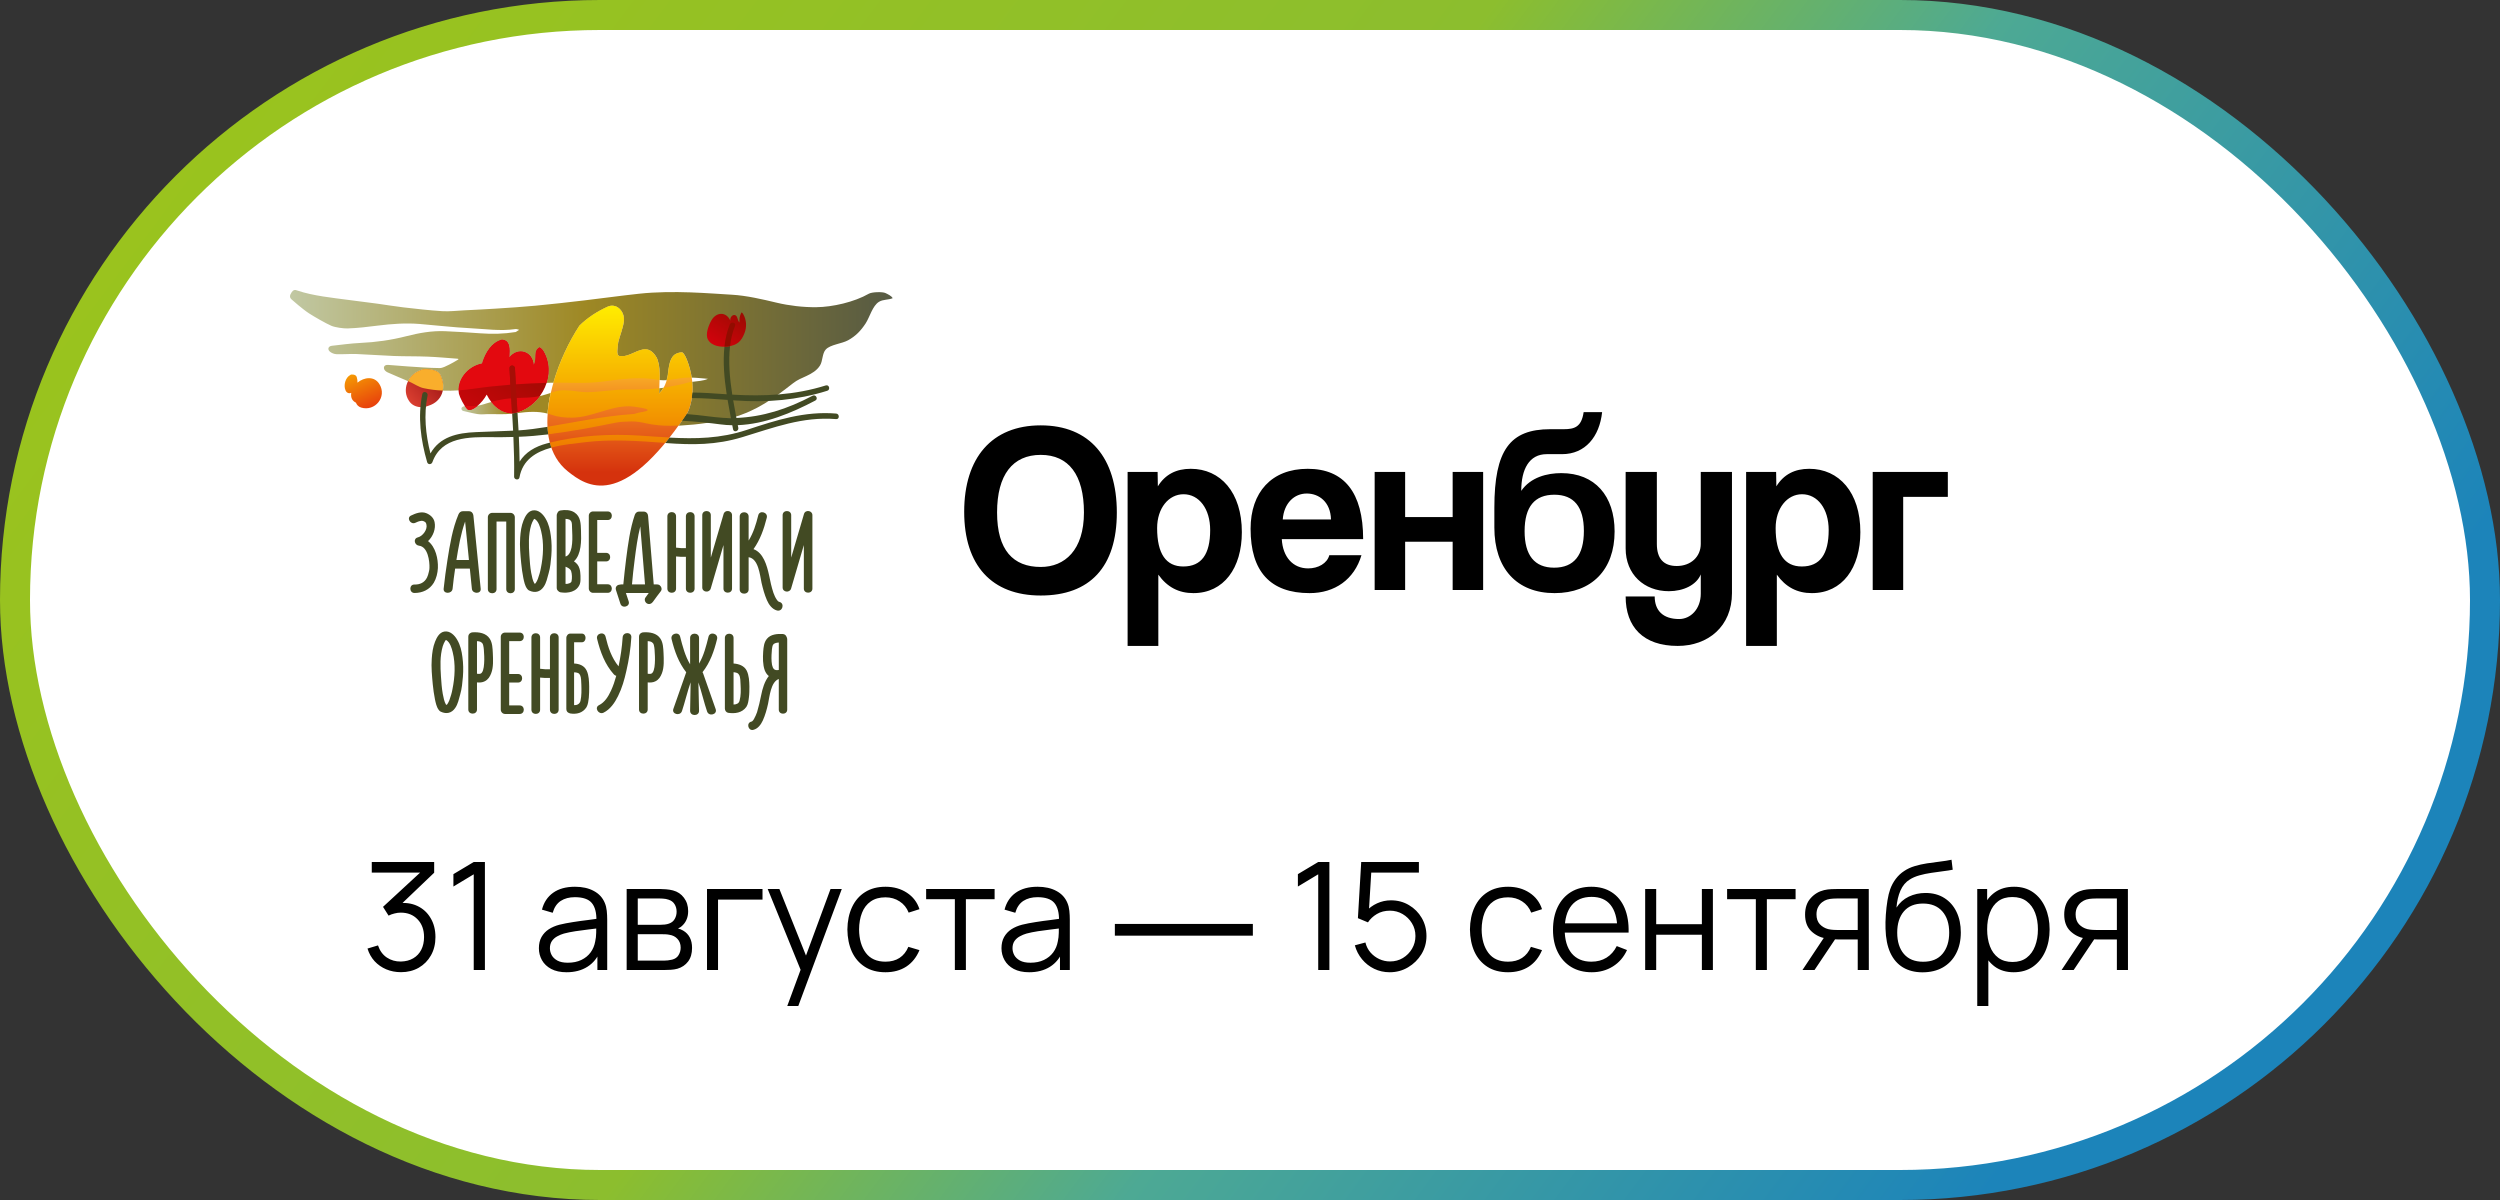 <?xml version="1.0" encoding="UTF-8"?> <svg xmlns="http://www.w3.org/2000/svg" width="250" height="120" viewBox="0 0 250 120" fill="none"><rect x="0" y="0" width="250" height="120" fill="#333333" stroke="none"/> <rect x="1.5" y="1.5" width="247" height="117" rx="58.5" fill="white" stroke="url(#paint0_linear_2677_96)" stroke-width="3"></rect> <path fill-rule="evenodd" clip-rule="evenodd" d="M37.941 38.411C37.427 37.577 36.411 37.712 35.746 38.264C35.753 38.086 35.732 37.902 35.678 37.728C35.607 37.395 35.07 37.432 35.059 37.481L35.036 37.495C34.531 37.755 34.33 38.537 34.553 39.033C34.665 39.31 34.919 39.373 35.124 39.286L35.12 39.317C35.053 39.8 35.26 40.109 35.595 40.267C35.673 40.489 35.851 40.675 36.116 40.757C37.497 41.176 38.73 39.695 37.941 38.411Z" fill="url(#paint1_linear_2677_96)"></path> <path fill-rule="evenodd" clip-rule="evenodd" d="M42.6 40.66C42.679 40.639 42.756 40.614 42.828 40.582C44.258 40.147 44.649 38.738 44.054 37.528C43.815 36.837 42.242 36.858 42.214 36.957C42.211 36.968 42.184 36.971 42.152 36.984C40.696 37.463 40.187 39.043 40.898 40.083C41.149 40.491 41.595 40.689 42.045 40.716C42.257 40.716 42.474 40.689 42.6 40.66Z" fill="url(#paint2_linear_2677_96)"></path> <path fill-rule="evenodd" clip-rule="evenodd" d="M68.225 35.239C67.201 35.255 66.994 36.036 66.852 36.948C66.785 37.818 66.568 38.704 65.915 39.368C65.915 38.261 66.133 36.931 65.698 35.822C64.998 34.54 64.208 34.907 63.385 35.274C62.929 35.478 62.462 35.681 61.995 35.602C61.559 35.602 61.778 34.716 61.821 34.215C61.996 33.529 62.301 32.794 62.377 32.175C62.527 31.247 61.768 30.321 60.856 30.629C60.323 30.861 59.802 31.142 59.311 31.466C58.818 31.791 58.359 32.158 57.949 32.565C55.243 36.709 52.919 44.019 56.767 47.123C58.689 48.671 62.18 51.036 68.643 41.42C68.905 41.029 69.018 40.567 69.118 40.117C69.416 38.771 69.209 37.323 68.718 36.062C68.562 35.65 68.394 35.341 68.225 35.239Z" fill="url(#paint3_linear_2677_96)"></path> <path fill-rule="evenodd" clip-rule="evenodd" d="M49.129 40.194C48.604 40.348 48.197 40.501 47.775 40.571C47.48 40.826 47.18 40.997 46.949 40.997C46.87 40.997 46.799 40.977 46.74 40.933C46.66 40.852 46.575 40.742 46.491 40.617L46.462 40.62C46.346 40.643 46.143 40.694 46.142 40.863C46.14 41.016 46.271 41.087 46.354 41.103C46.955 41.225 47.567 41.437 48.164 41.437C48.216 41.437 48.271 41.435 48.323 41.432C48.575 41.414 48.808 41.41 49.033 41.41C49.207 41.41 49.377 41.413 49.55 41.416C49.722 41.419 49.896 41.422 50.076 41.422C50.415 41.422 50.781 41.411 51.21 41.37C51.21 41.359 51.208 41.347 51.208 41.336C50.902 41.331 50.613 41.268 50.345 41.156C49.875 40.965 49.463 40.623 49.129 40.194ZM55.07 39.287C54.766 39.386 54.461 39.493 54.157 39.569C54.099 39.584 54.042 39.596 53.986 39.609C53.428 40.371 52.645 40.965 51.749 41.233C51.75 41.258 51.752 41.284 51.753 41.308C52.292 41.236 52.803 41.186 53.302 41.186C53.79 41.186 54.267 41.234 54.753 41.357C54.806 40.678 54.914 39.982 55.07 39.287Z" fill="url(#paint4_linear_2677_96)"></path> <path fill-rule="evenodd" clip-rule="evenodd" d="M66.347 38.775C66.208 38.796 66.067 38.815 65.929 38.83C65.921 39.01 65.916 39.187 65.916 39.359C66.09 39.18 66.23 38.983 66.347 38.775Z" fill="#9E8824"></path> <path fill-rule="evenodd" clip-rule="evenodd" d="M65.928 38.824C65.928 38.824 65.928 38.826 65.928 38.824C65.92 39.006 65.914 39.183 65.914 39.355C65.914 39.355 65.916 39.355 65.916 39.354C65.916 39.183 65.92 39.006 65.928 38.824Z" fill="#DEDC00"></path> <path fill-rule="evenodd" clip-rule="evenodd" d="M88.538 29.302C88.243 29.164 87.195 29.192 86.881 29.373C85.435 30.202 83.274 30.704 81.624 30.72C80.332 30.733 78.932 30.572 77.67 30.27C76.276 29.937 74.648 29.553 73.184 29.471C71.046 29.354 67.365 29 63.895 29.374C62.075 29.57 60.262 29.824 58.444 30.038C56.816 30.229 55.188 30.416 53.556 30.569C52.219 30.696 50.876 30.778 49.535 30.865C48.501 30.932 47.466 30.982 46.433 31.033C45.693 31.069 44.95 31.162 44.215 31.116C42.92 31.036 41.627 30.884 40.336 30.736C39.467 30.637 38.606 30.484 37.739 30.368C36.783 30.237 35.827 30.124 34.871 29.996C33.307 29.786 31.288 29.586 29.747 29.057C29.468 28.937 29.312 29.014 29.17 29.216C28.934 29.556 28.948 29.774 29.183 29.964C29.4 30.141 29.604 30.337 29.822 30.513C30.175 30.794 30.519 31.087 30.894 31.331C31.366 31.639 32.6 32.353 33.144 32.583C33.524 32.744 34.375 32.859 34.768 32.844C35.833 32.804 36.708 32.694 37.767 32.562C39.166 32.388 40.566 32.283 41.972 32.398C43.657 32.535 45.337 32.737 47.023 32.822C48.527 32.897 50.034 33.128 51.547 32.907C51.664 32.889 51.793 32.954 51.916 32.983C51.802 33.056 51.689 33.128 51.576 33.202L51.554 33.205C50.383 33.395 49.209 33.42 48.028 33.331C46.852 33.243 45.675 33.17 44.499 33.119C43.18 33.063 41.89 33.299 40.617 33.624C39.108 34.01 37.581 34.224 36.026 34.295C35.075 34.34 34.128 34.474 33.182 34.579C32.835 34.618 32.718 34.919 32.983 35.157C33.152 35.306 33.419 35.41 33.645 35.418C33.974 35.429 34.304 35.42 34.634 35.41C34.969 35.399 35.305 35.389 35.64 35.402C36.898 35.45 38.155 35.554 39.413 35.6C40.529 35.641 41.647 35.617 42.764 35.664C43.765 35.704 44.765 35.799 45.766 35.873C45.797 35.874 45.828 35.897 45.859 35.909C45.832 35.933 45.808 35.964 45.778 35.981C45.487 36.147 45.207 36.33 44.905 36.469C44.599 36.611 44.272 36.81 43.956 36.807C42.907 36.796 41.859 36.712 40.812 36.645C40.148 36.603 39.486 36.535 38.823 36.491C38.506 36.469 38.332 36.63 38.411 36.903C38.45 37.038 38.617 37.172 38.758 37.236C39.434 37.541 40.123 37.82 40.804 38.116C41.054 37.62 41.512 37.196 42.151 36.986C42.183 36.971 42.21 36.97 42.213 36.959C42.24 36.86 43.814 36.839 44.054 37.53C44.301 38.035 44.376 38.574 44.277 39.062C44.806 39.084 45.337 39.073 45.868 39.037C45.848 37.785 46.881 36.609 48.229 36.351C48.24 36.298 48.251 36.246 48.264 36.195C48.576 35.257 49.149 34.249 50.192 33.965C51.043 34.016 50.992 34.884 50.941 35.75C51.775 34.67 53.287 35.11 53.376 36.507C53.758 35.836 53.289 35.11 53.952 34.733C54.044 34.753 54.161 34.858 54.287 35.004C54.942 36.043 55.006 37.223 54.666 38.285C54.778 38.282 54.888 38.278 55 38.276C55.116 38.273 55.233 38.273 55.349 38.271C55.949 36.182 56.923 34.146 57.953 32.568C58.361 32.16 58.822 31.793 59.315 31.47C59.806 31.146 60.329 30.865 60.86 30.632C61.774 30.325 62.533 31.253 62.382 32.179C62.305 32.798 61.999 33.533 61.825 34.219C61.781 34.72 61.564 35.606 61.999 35.606C62.466 35.686 62.932 35.482 63.389 35.278C64.212 34.911 65.002 34.546 65.702 35.826C65.968 36.504 65.99 37.265 65.967 38.008C66.209 38.032 66.443 38.032 66.676 38.018C66.775 37.67 66.831 37.309 66.858 36.952C67 36.038 67.207 35.257 68.231 35.241C68.4 35.343 68.566 35.651 68.724 36.064C68.933 36.603 69.086 37.175 69.175 37.761C69.714 37.774 70.261 37.84 70.792 37.882C70.32 38.099 69.759 38.108 69.229 38.183C69.29 38.831 69.264 39.486 69.124 40.121C69.025 40.571 68.912 41.033 68.649 41.424C68.379 41.826 68.115 42.205 67.855 42.566C67.925 42.562 67.997 42.559 68.068 42.556C69.837 42.456 71.593 42.215 73.301 41.741C75.637 41.092 77.407 39.812 79.29 38.335C79.769 37.96 80.144 37.833 80.649 37.597C81.188 37.345 81.684 37.054 82.005 36.542C82.281 36.101 82.213 35.34 82.579 34.948C83.038 34.453 84.177 34.375 84.805 34.029C85.574 33.607 86.09 33.068 86.569 32.331C86.972 31.709 87.25 30.581 87.894 30.184C88.315 29.924 88.814 30.006 89.267 29.821C89.166 29.59 88.744 29.4 88.538 29.302Z" fill="url(#paint5_linear_2677_96)"></path> <path fill-rule="evenodd" clip-rule="evenodd" d="M42.214 36.955C42.211 36.966 42.184 36.969 42.152 36.982C41.511 37.193 41.055 37.615 40.805 38.113C40.851 38.134 40.897 38.151 40.943 38.172C41.42 38.381 41.868 38.709 42.364 38.818C42.999 38.956 43.637 39.032 44.276 39.059C44.375 38.569 44.302 38.03 44.053 37.526C43.816 36.836 42.242 36.856 42.214 36.955Z" fill="#F9AE2C"></path> <path fill-rule="evenodd" clip-rule="evenodd" d="M83.616 41.356C80.46 41.096 77.628 42.013 74.663 42.994C72.04 43.863 69.548 43.897 66.953 43.76C66.806 43.948 66.66 44.126 66.516 44.302L66.545 44.303C69.277 44.504 71.597 44.514 74.23 43.715C77.367 42.763 80.27 41.637 83.615 41.911C83.967 41.94 83.964 41.385 83.616 41.356ZM54.986 44.265C54.894 44.287 54.801 44.311 54.709 44.335C53.507 44.648 52.543 45.227 51.958 46.164C51.948 45.335 51.921 44.506 51.885 43.678C52.848 43.643 53.835 43.559 54.824 43.439C54.789 43.192 54.766 42.941 54.754 42.685C53.754 42.847 52.792 42.978 51.854 43.04C51.751 40.965 51.596 38.894 51.5 36.818C51.489 36.583 51.248 36.502 51.09 36.577C51.248 36.504 51.488 36.585 51.499 36.819C51.566 38.291 51.663 39.76 51.751 41.229L51.748 41.23C51.706 41.243 51.539 41.307 51.215 41.334C51.248 41.911 51.282 42.489 51.311 43.066C50.089 43.12 48.859 43.163 47.616 43.211C45.68 43.286 43.977 43.697 43.045 45.345C42.565 43.452 42.361 41.479 42.758 39.548C42.83 39.199 42.304 39.05 42.232 39.401C41.761 41.68 42.071 44.005 42.715 46.215C42.795 46.491 43.15 46.467 43.241 46.215C44.152 43.67 46.901 43.693 49.234 43.716C49.536 43.72 49.829 43.723 50.111 43.72C50.521 43.716 50.931 43.707 51.339 43.696C51.398 45.019 51.432 46.344 51.411 47.671C51.406 47.979 51.891 48.057 51.947 47.745C52.263 45.979 53.596 45.182 55.138 44.764C55.079 44.602 55.029 44.436 54.986 44.265ZM68.199 42.074C68.345 41.863 68.494 41.648 68.645 41.423L68.656 41.406C69.026 41.434 69.401 41.468 69.781 41.509C70.94 41.635 72.024 41.817 73.09 41.809C72.976 41.224 72.863 40.615 72.758 39.99C71.559 39.902 70.366 39.811 69.179 39.808C69.21 39.624 69.23 39.439 69.243 39.254C70.272 39.261 71.307 39.328 72.351 39.406C72.458 39.414 72.563 39.42 72.668 39.428C72.426 37.842 72.278 36.193 72.445 34.67C72.567 34.666 72.684 34.657 72.796 34.642C72.87 34.633 72.941 34.622 73.008 34.607C72.823 36.15 72.976 37.846 73.227 39.463C76.413 39.648 79.476 39.517 82.583 38.542C82.919 38.436 83.063 38.971 82.728 39.076C79.724 40.02 76.714 40.264 73.584 40.049C73.495 40.042 73.407 40.036 73.318 40.029C73.421 40.639 73.531 41.232 73.641 41.796C76.254 41.686 78.697 40.926 81.262 39.572C81.573 39.407 81.849 39.886 81.538 40.052C79.17 41.3 76.493 42.413 73.78 42.516C73.798 42.605 73.815 42.696 73.831 42.782C73.898 43.131 73.372 43.279 73.305 42.929C73.279 42.796 73.254 42.659 73.227 42.524C72.833 42.517 72.437 42.492 72.043 42.438C70.927 42.288 69.591 42.154 68.199 42.074Z" fill="#424A23"></path> <path fill-rule="evenodd" clip-rule="evenodd" d="M66.521 44.291C66.665 44.116 66.811 43.937 66.958 43.749C65.987 43.698 65.001 43.623 63.99 43.559C60.992 43.37 57.922 43.537 54.994 44.261C55.038 44.428 55.089 44.593 55.144 44.754C56.242 44.457 57.444 44.352 58.46 44.226C61.145 43.894 63.834 44.093 66.521 44.291ZM61.203 30.57C61.091 30.572 60.976 30.591 60.858 30.631C60.326 30.864 59.804 31.144 59.313 31.468C58.82 31.794 58.361 32.16 57.951 32.567C56.921 34.144 55.948 36.177 55.347 38.265C55.449 38.263 55.549 38.263 55.651 38.263C56.037 38.263 56.42 38.27 56.801 38.276C57.182 38.282 57.562 38.289 57.943 38.289C58.693 38.289 59.447 38.263 60.217 38.164C61.445 38.007 62.683 37.822 63.919 37.822C64.501 37.822 65.083 37.863 65.665 37.967C65.76 37.984 65.854 37.994 65.948 38.003C65.971 37.262 65.95 36.503 65.684 35.827C65.315 35.154 64.923 34.935 64.515 34.932C64.15 34.933 63.772 35.106 63.387 35.278C63 35.45 62.604 35.624 62.209 35.624C62.204 35.624 62.199 35.624 62.193 35.624C62.123 35.624 62.053 35.619 61.981 35.606C61.545 35.606 61.764 34.72 61.807 34.219C61.983 33.533 62.287 32.798 62.364 32.179C62.494 31.377 61.946 30.575 61.203 30.57ZM68.213 35.24C67.202 35.264 66.995 36.04 66.854 36.949C66.827 37.305 66.775 37.664 66.677 38.01C67.263 37.968 67.834 37.837 68.457 37.775C68.628 37.758 68.802 37.751 68.975 37.751C69.036 37.751 69.095 37.753 69.156 37.753C69.066 37.171 68.913 36.598 68.704 36.061C68.548 35.651 68.38 35.342 68.213 35.24ZM62.183 42.185L62.083 42.189C61.911 42.213 61.742 42.239 61.576 42.267C59.463 42.692 57.136 43.148 54.83 43.425C54.797 43.18 54.771 42.929 54.757 42.676C57.31 42.26 60.112 41.633 63.407 41.394C63.592 41.338 63.761 41.29 63.861 41.266C64.175 41.191 65.972 41.014 63.422 40.666C63.225 40.639 63.029 40.628 62.833 40.628C60.952 40.628 59.134 41.751 57.208 41.767C57.184 41.767 57.16 41.767 57.136 41.767C56.493 41.767 55.819 41.706 55.221 41.496C55.069 41.441 54.919 41.397 54.77 41.358C54.77 41.357 54.77 41.355 54.77 41.355C54.779 41.229 54.79 41.102 54.803 40.976C54.862 40.414 54.959 39.844 55.089 39.273C55.463 39.153 55.838 39.046 56.218 39.029C56.283 39.026 56.35 39.024 56.415 39.024C57.174 39.024 57.924 39.215 58.685 39.215C60.035 39.215 61.314 38.946 62.654 38.946C62.719 38.946 62.786 38.946 62.852 38.946C63.874 38.946 64.902 38.943 65.913 38.826C65.906 39.013 65.901 39.194 65.901 39.371C65.906 39.367 65.91 39.362 65.915 39.357C65.915 39.36 65.915 39.364 65.915 39.367L65.917 39.365C65.917 39.367 65.917 39.368 65.917 39.371C66.1 39.185 66.248 38.982 66.37 38.766C66.46 38.751 66.553 38.738 66.644 38.722C67.353 38.595 68.031 38.482 68.704 38.282C68.867 38.234 69.036 38.203 69.208 38.179C69.242 38.538 69.25 38.898 69.226 39.255C69.213 39.44 69.192 39.625 69.163 39.809C69.146 39.912 69.127 40.017 69.105 40.119C68.822 41.395 68.503 41.636 67.84 42.559C67.575 42.572 67.31 42.578 67.044 42.578C66.224 42.578 65.406 42.511 64.598 42.331C64.113 42.223 63.689 42.143 63.201 42.143C63.172 42.143 63.142 42.143 63.111 42.143C62.933 42.146 62.547 42.167 62.183 42.185Z" fill="url(#paint6_linear_2677_96)"></path> <path fill-rule="evenodd" clip-rule="evenodd" d="M54.283 35.003C54.157 34.858 54.04 34.753 53.948 34.732C53.284 35.11 53.755 35.834 53.372 36.507C53.284 35.11 51.771 34.67 50.937 35.749C50.988 34.882 51.039 34.016 50.187 33.965C49.144 34.249 48.572 35.258 48.259 36.194C48.247 36.245 48.235 36.298 48.224 36.35C46.752 36.633 45.655 38.006 45.893 39.379C45.977 39.725 46.401 40.588 46.741 40.934C47.181 41.254 48.226 40.294 48.669 39.462C49.199 40.519 50.089 41.316 51.206 41.337C51.391 41.316 51.522 41.304 51.745 41.232C54.179 40.505 55.786 37.384 54.283 35.003Z" fill="url(#paint7_linear_2677_96)"></path> <path fill-rule="evenodd" clip-rule="evenodd" d="M51.116 39.834C51.14 40.258 51.167 40.681 51.193 41.105C51.167 40.681 51.143 40.257 51.116 39.834Z" fill="#E5005C"></path> <path fill-rule="evenodd" clip-rule="evenodd" d="M51.118 39.834C50.88 39.852 50.633 39.877 50.364 39.919C49.876 39.993 49.477 40.094 49.131 40.194C49.657 40.867 50.368 41.319 51.209 41.335C51.204 41.258 51.199 41.181 51.196 41.107C51.169 40.681 51.143 40.257 51.118 39.834Z" fill="#E3090F"></path> <path fill-rule="evenodd" clip-rule="evenodd" d="M53.985 39.603C53.984 39.603 53.984 39.603 53.985 39.603C53.81 39.843 53.614 40.064 53.398 40.264C53.614 40.063 53.81 39.841 53.985 39.603Z" fill="#E5005C"></path> <path fill-rule="evenodd" clip-rule="evenodd" d="M51.732 41.022C51.736 41.09 51.74 41.159 51.745 41.227C51.74 41.159 51.737 41.09 51.732 41.022Z" fill="#E40041"></path> <path fill-rule="evenodd" clip-rule="evenodd" d="M53.985 39.603C53.135 39.793 52.45 39.769 51.661 39.798C51.687 40.205 51.711 40.611 51.734 41.018C51.739 41.087 51.742 41.155 51.747 41.224C52.363 41.04 52.926 40.702 53.399 40.262C53.615 40.063 53.811 39.841 53.985 39.603Z" fill="#E3090F"></path> <path fill-rule="evenodd" clip-rule="evenodd" d="M54.282 35.003C54.156 34.858 54.04 34.753 53.947 34.732C53.284 35.11 53.754 35.834 53.371 36.507C53.284 35.11 51.77 34.67 50.936 35.749C50.987 34.882 51.038 34.016 50.187 33.965C49.144 34.249 48.571 35.258 48.259 36.194C48.246 36.245 48.235 36.298 48.224 36.35C46.876 36.609 45.844 37.784 45.864 39.036C46.344 39.002 46.822 38.952 47.302 38.881C48.538 38.701 49.777 38.569 51.037 38.471C51.005 37.923 50.976 37.373 50.951 36.823C50.935 36.465 51.48 36.467 51.496 36.823C51.522 37.36 51.55 37.896 51.581 38.432C52.59 38.363 53.614 38.315 54.662 38.285C55.001 37.223 54.939 36.043 54.282 35.003Z" fill="#E3090F"></path> <path fill-rule="evenodd" clip-rule="evenodd" d="M47.77 40.572C47.615 40.598 47.457 40.614 47.291 40.614C47.242 40.614 47.191 40.612 47.138 40.609C47.026 40.603 46.913 40.596 46.802 40.596C46.696 40.596 46.593 40.601 46.492 40.618C46.575 40.743 46.66 40.853 46.739 40.934C46.798 40.977 46.868 40.996 46.947 40.996C47.176 40.996 47.476 40.826 47.77 40.572Z" fill="#E3090F"></path> <path fill-rule="evenodd" clip-rule="evenodd" d="M54.757 41.356C54.757 41.358 54.757 41.359 54.757 41.359C54.762 41.361 54.766 41.361 54.77 41.362C54.77 41.361 54.77 41.359 54.77 41.359C54.765 41.359 54.762 41.358 54.757 41.356ZM55.089 39.277C55.084 39.278 55.079 39.28 55.073 39.281C55.073 39.283 55.073 39.285 55.071 39.286C55.076 39.285 55.081 39.283 55.085 39.281C54.958 39.851 54.862 40.42 54.803 40.978C54.864 40.419 54.961 39.848 55.089 39.277ZM66.37 38.77C66.363 38.771 66.355 38.771 66.349 38.773C66.349 38.773 66.349 38.774 66.347 38.774C66.352 38.774 66.355 38.773 66.36 38.773C66.24 38.985 66.095 39.186 65.917 39.369C65.917 39.371 65.917 39.372 65.917 39.376C66.1 39.189 66.248 38.986 66.37 38.77Z" fill="#F8C944"></path> <path fill-rule="evenodd" clip-rule="evenodd" d="M55.087 39.283C55.082 39.285 55.077 39.286 55.073 39.288C54.916 39.985 54.808 40.679 54.757 41.358C54.762 41.359 54.766 41.359 54.77 41.361C54.779 41.235 54.79 41.108 54.803 40.982C54.862 40.42 54.958 39.852 55.087 39.283Z" fill="#FFED43"></path> <path fill-rule="evenodd" clip-rule="evenodd" d="M54.803 40.973C54.79 41.1 54.779 41.226 54.77 41.352C54.778 41.226 54.789 41.1 54.803 40.973Z" fill="#FFED43"></path> <path fill-rule="evenodd" clip-rule="evenodd" d="M66.359 38.773C66.355 38.773 66.351 38.775 66.347 38.775C66.23 38.982 66.09 39.18 65.916 39.359C65.916 39.362 65.916 39.365 65.916 39.368C66.096 39.187 66.24 38.986 66.359 38.773Z" fill="#FFED43"></path> <path fill-rule="evenodd" clip-rule="evenodd" d="M65.915 39.361C65.915 39.363 65.914 39.363 65.915 39.361C65.914 39.366 65.914 39.369 65.914 39.371L65.915 39.37C65.915 39.367 65.915 39.364 65.915 39.361Z" fill="#FFED43"></path> <path fill-rule="evenodd" clip-rule="evenodd" d="M68.209 35.246C68.047 35.248 67.906 35.27 67.782 35.308C67.133 35.517 66.969 36.189 66.851 36.951C66.824 37.308 66.768 37.669 66.669 38.016C66.671 38.016 66.672 38.016 66.675 38.016C66.773 37.67 66.825 37.311 66.852 36.956C66.993 36.048 67.2 35.27 68.209 35.246C68.211 35.246 68.211 35.246 68.209 35.246Z" fill="#F8C944"></path> <path fill-rule="evenodd" clip-rule="evenodd" d="M67.784 35.301C67.124 35.505 66.958 36.179 66.838 36.948C66.811 37.305 66.755 37.663 66.658 38.009C66.663 38.009 66.666 38.009 66.671 38.007C66.77 37.659 66.826 37.301 66.853 36.942C66.972 36.181 67.137 35.51 67.784 35.301Z" fill="#FFED43"></path> <path fill-rule="evenodd" clip-rule="evenodd" d="M64.504 34.932C64.337 34.932 64.168 34.967 63.996 35.023C63.793 35.088 63.589 35.181 63.383 35.273C63.184 35.361 62.985 35.45 62.784 35.516C62.592 35.579 62.399 35.621 62.206 35.624C62.602 35.624 62.997 35.452 63.385 35.278C63.769 35.107 64.147 34.935 64.512 34.932C64.509 34.932 64.506 34.932 64.504 34.932ZM61.197 30.57C61.087 30.57 60.972 30.588 60.854 30.626C60.322 30.859 59.8 31.14 59.309 31.463C58.816 31.789 58.357 32.156 57.947 32.562C56.917 34.139 55.944 36.176 55.343 38.265H55.344C55.944 36.177 56.918 34.144 57.949 32.567C58.357 32.159 58.818 31.792 59.31 31.468C59.802 31.144 60.325 30.864 60.856 30.631C60.974 30.591 61.089 30.572 61.2 30.57C61.199 30.57 61.197 30.57 61.197 30.57Z" fill="#F8C944"></path> <path fill-rule="evenodd" clip-rule="evenodd" d="M63.997 35.024C63.791 35.091 63.581 35.185 63.37 35.279C63.177 35.365 62.981 35.451 62.785 35.517C62.986 35.451 63.187 35.364 63.384 35.274C63.59 35.183 63.796 35.091 63.997 35.024ZM60.855 30.629C60.85 30.631 60.846 30.632 60.841 30.634C60.308 30.866 59.787 31.147 59.295 31.469C58.803 31.795 58.343 32.161 57.934 32.568C56.903 34.145 55.931 36.178 55.331 38.266C55.336 38.266 55.341 38.266 55.344 38.266C55.943 36.177 56.918 34.141 57.948 32.563C58.356 32.155 58.817 31.788 59.31 31.465C59.801 31.142 60.322 30.862 60.855 30.629Z" fill="#FFED43"></path> <path fill-rule="evenodd" clip-rule="evenodd" d="M51.207 41.337C51.532 41.308 51.701 41.246 51.743 41.233L51.746 41.231C51.658 39.763 51.561 38.292 51.494 36.822C51.478 36.466 50.933 36.465 50.949 36.822C51.019 38.327 51.118 39.831 51.207 41.337Z" fill="#A60E06"></path> <path fill-rule="evenodd" clip-rule="evenodd" d="M74.311 31.393C74.196 31.21 74.137 31.255 74.137 31.255C73.941 31.654 73.941 31.851 73.941 32.25C73.715 32.02 73.794 31.518 73.428 31.5C73.169 31.488 72.949 31.862 73.05 32.095C72.637 31.138 71.635 31.181 71.144 32.033C70.867 32.516 70.505 33.435 70.796 33.958C71.176 34.639 72.112 34.734 72.796 34.644C73.715 34.522 74.128 34.141 74.453 33.307C74.676 32.735 74.676 32.02 74.311 31.393Z" fill="url(#paint8_linear_2677_96)"></path> <path fill-rule="evenodd" clip-rule="evenodd" d="M72.791 34.645C72.867 34.636 72.934 34.621 73.004 34.607C73.091 33.893 73.25 33.212 73.507 32.587C73.642 32.257 73.114 32.114 72.98 32.44C72.697 33.132 72.528 33.885 72.441 34.671C72.563 34.668 72.681 34.66 72.791 34.645Z" fill="#920C00"></path> <path fill-rule="evenodd" clip-rule="evenodd" d="M42.805 54.11C43.317 53.625 43.597 52.871 43.457 52.206C43.368 51.772 43.011 51.464 42.613 51.311C42.116 51.12 41.553 51.337 41.106 51.554C40.622 51.771 41.043 52.499 41.527 52.282C41.706 52.193 41.897 52.117 42.09 52.091C42.154 52.078 42.218 52.078 42.282 52.091C42.231 52.091 42.307 52.104 42.333 52.104C42.346 52.117 42.371 52.117 42.371 52.129C42.422 52.142 42.46 52.168 42.511 52.206C42.588 52.257 42.626 52.346 42.639 52.436C42.779 52.946 42.269 53.624 41.783 53.739C41.285 53.866 41.451 54.518 41.897 54.569C42.792 54.671 42.971 56.115 42.945 56.805C42.945 56.843 42.945 56.882 42.932 56.92V56.971C42.92 57.047 42.907 57.124 42.881 57.201C42.843 57.405 42.779 57.583 42.703 57.751C42.448 58.261 41.999 58.467 41.438 58.454C40.901 58.441 40.901 59.285 41.438 59.298C42.256 59.298 42.958 58.966 43.38 58.275C43.636 57.842 43.763 57.304 43.789 56.807C43.827 55.874 43.559 54.699 42.805 54.11ZM48.069 58.877L47.34 51.555C47.315 51.326 47.161 51.122 46.894 51.122H46.28C46.063 51.122 45.922 51.262 45.846 51.441C45.245 52.871 44.989 54.456 44.747 55.989C44.594 56.947 44.467 57.906 44.364 58.877C44.313 59.414 45.195 59.414 45.259 58.877C45.323 58.212 45.412 57.535 45.514 56.858H46.983C47.047 57.535 47.123 58.212 47.187 58.877C47.238 59.413 48.133 59.413 48.069 58.877ZM45.642 56.001C45.846 54.724 46.075 53.394 46.511 52.155C46.639 53.445 46.766 54.724 46.894 56.001H45.642ZM51.046 51.286C50.445 51.286 49.833 51.286 49.219 51.286C48.976 51.286 48.785 51.49 48.785 51.72C48.785 54.121 48.785 56.512 48.785 58.913C48.785 59.464 49.654 59.464 49.654 58.913C49.654 56.665 49.654 54.404 49.654 52.153C49.973 52.153 50.294 52.153 50.625 52.153C50.625 54.402 50.625 56.663 50.625 58.913C50.625 59.464 51.482 59.464 51.482 58.913C51.482 56.512 51.482 54.121 51.482 51.72C51.48 51.492 51.289 51.286 51.046 51.286ZM55.084 53.587C55.008 52.986 54.88 52.399 54.559 51.861C54.304 51.415 53.843 50.941 53.269 51.043C52.772 51.133 52.515 51.645 52.349 52.053C52.132 52.59 52.056 53.19 52.017 53.766C51.954 54.609 52.043 55.491 52.12 56.322C52.17 56.819 52.234 57.319 52.336 57.816C52.413 58.161 52.489 58.571 52.706 58.864C52.77 58.94 52.808 59.004 52.923 59.055C53.486 59.323 54.009 59.196 54.354 58.698C54.647 58.29 54.736 57.765 54.866 57.319C55.032 56.756 55.083 56.143 55.133 55.568C55.186 54.903 55.173 54.238 55.084 53.587ZM53.473 58.365C53.461 58.365 53.448 58.365 53.448 58.365C53.257 58.046 53.193 57.636 53.116 57.266C53.014 56.69 52.976 56.116 52.938 55.541C52.874 54.531 52.823 53.509 53.116 52.512C53.18 52.321 53.257 52.129 53.371 51.949C53.384 51.937 53.41 51.911 53.435 51.885H53.448C53.843 52.09 54.024 52.729 54.113 53.112C54.406 54.287 54.33 55.615 54.087 56.805C54.024 57.175 53.909 57.547 53.781 57.904C53.73 58.032 53.641 58.21 53.577 58.299C53.564 58.314 53.539 58.365 53.473 58.365ZM57.947 56.85C57.857 56.531 57.653 56.3 57.396 56.134C58.151 55.446 58.138 54.043 58.1 53.074C58.074 52.383 58.087 51.657 57.435 51.236C57.039 50.981 56.502 50.968 56.055 51.045C55.889 51.071 55.787 51.173 55.749 51.287C55.698 51.351 55.672 51.441 55.672 51.543V58.775C55.672 58.928 55.736 59.03 55.826 59.106C55.877 59.17 55.953 59.208 56.055 59.234C56.81 59.349 57.679 59.196 57.985 58.403C58.074 58.15 58.049 57.843 58.049 57.574C58.036 57.333 58.023 57.076 57.947 56.85ZM57.192 52.421C57.192 52.651 57.218 52.893 57.218 53.137C57.243 53.672 57.256 54.222 57.154 54.756C57.065 55.151 56.912 55.561 56.553 55.651V51.887C56.693 51.887 56.821 51.913 56.948 51.964C57.103 52.053 57.179 52.193 57.192 52.421ZM57.154 58.124C57.129 58.224 57.078 58.263 56.975 58.314C56.924 58.339 56.746 58.377 56.708 58.39C56.657 58.39 56.605 58.39 56.554 58.39V56.67C56.81 56.772 57.052 56.899 57.117 57.127C57.205 57.397 57.218 57.831 57.154 58.124ZM60.771 58.428H59.723V56.142H60.605C61.155 56.142 61.155 55.285 60.605 55.285H59.723V52.002H60.771C61.321 52.002 61.321 51.145 60.771 51.145H59.3C59.071 51.145 58.88 51.337 58.88 51.566V58.849C58.88 59.079 59.071 59.283 59.3 59.283H60.769C61.319 59.285 61.319 58.428 60.771 58.428ZM66.061 58.621C65.997 58.532 65.92 58.468 65.805 58.456C65.78 58.456 65.754 58.443 65.729 58.443H65.372C65.18 56.169 65.002 53.882 64.809 51.594C64.796 51.364 64.63 51.16 64.375 51.16H63.89C63.699 51.16 63.546 51.3 63.482 51.479C62.997 52.897 62.804 54.431 62.613 55.899C62.511 56.743 62.409 57.599 62.332 58.441H62.102C62.051 58.441 62.013 58.454 61.962 58.467C61.72 58.48 61.503 58.684 61.592 58.992C61.732 59.438 61.886 59.899 62.039 60.371C62.205 60.896 63.035 60.664 62.87 60.141C62.78 59.861 62.678 59.578 62.589 59.298H64.876C64.761 59.451 64.646 59.604 64.544 59.757C64.404 59.948 64.506 60.242 64.697 60.345C64.914 60.473 65.144 60.384 65.285 60.192C65.553 59.822 65.823 59.451 66.103 59.093C66.201 58.953 66.162 58.749 66.061 58.621ZM63.466 55.976C63.606 54.864 63.759 53.727 64.029 52.641C64.195 54.584 64.348 56.513 64.501 58.443H63.198C63.262 57.625 63.364 56.794 63.466 55.976ZM68.59 51.632C68.59 52.692 68.59 53.753 68.59 54.813C68.296 54.826 67.925 54.813 67.606 54.762C67.606 53.715 67.606 52.68 67.606 51.632C67.606 51.069 66.737 51.069 66.737 51.632C66.737 54.046 66.737 56.462 66.737 58.864C66.737 59.414 67.606 59.414 67.606 58.864C67.606 57.791 67.606 56.717 67.606 55.644C67.925 55.682 68.258 55.695 68.59 55.682C68.59 56.743 68.59 57.803 68.59 58.864C68.59 59.414 69.459 59.414 69.459 58.864C69.459 56.462 69.459 54.046 69.459 51.632C69.459 51.069 68.59 51.069 68.59 51.632ZM72.36 51.402C71.939 52.858 71.503 54.303 71.082 55.759C71.082 54.341 71.082 52.935 71.082 51.517C71.082 50.967 70.226 50.967 70.226 51.517C70.226 53.931 70.226 56.335 70.226 58.749C70.226 59.234 70.929 59.312 71.07 58.864C71.49 57.408 71.913 55.963 72.347 54.507C72.347 55.963 72.347 57.408 72.347 58.864C72.347 59.4 73.203 59.4 73.203 58.864C73.203 56.411 73.203 53.97 73.203 51.517C73.203 51.031 72.487 50.941 72.36 51.402ZM77.943 60.192C77.93 60.192 77.892 60.179 77.879 60.167C77.853 60.154 77.828 60.141 77.828 60.141C77.764 60.078 77.7 60.014 77.675 59.963C77.522 59.746 77.432 59.516 77.343 59.285C77.152 58.709 77.024 58.122 76.909 57.534C76.692 56.537 76.334 55.273 75.35 54.914C76.015 53.981 76.397 52.895 76.678 51.771C76.818 51.22 75.949 50.978 75.822 51.541C75.605 52.423 75.337 53.292 74.863 54.057V51.657C74.863 51.082 73.969 51.082 73.969 51.657V58.953C73.969 59.503 74.863 59.503 74.863 58.953V55.721C75.847 55.861 75.988 57.497 76.153 58.277C76.294 58.878 76.447 59.452 76.691 60.015C76.882 60.462 77.216 60.923 77.7 61.05C78.263 61.189 78.493 60.333 77.943 60.192ZM80.397 51.402C80.525 50.943 81.24 51.032 81.24 51.517C81.24 53.97 81.24 56.411 81.24 58.864C81.24 59.4 80.384 59.4 80.384 58.864C80.384 57.408 80.384 55.963 80.384 54.507C79.95 55.963 79.528 57.408 79.107 58.864C78.966 59.31 78.263 59.234 78.263 58.749C78.263 56.335 78.263 53.931 78.263 51.517C78.263 50.967 79.12 50.967 79.12 51.517C79.12 52.935 79.12 54.341 79.12 55.759C79.541 54.301 79.974 52.858 80.397 51.402ZM46.241 65.7C46.165 65.099 46.037 64.512 45.717 63.975C45.462 63.528 45.001 63.055 44.427 63.157C43.929 63.246 43.672 63.758 43.507 64.166C43.29 64.704 43.213 65.303 43.175 65.879C43.111 66.723 43.2 67.605 43.277 68.435C43.328 68.933 43.392 69.432 43.494 69.93C43.57 70.274 43.647 70.684 43.864 70.977C43.928 71.054 43.966 71.118 44.081 71.169C44.644 71.437 45.167 71.309 45.511 70.811C45.804 70.403 45.894 69.879 46.023 69.432C46.189 68.869 46.24 68.257 46.291 67.681C46.343 67.016 46.331 66.351 46.241 65.7ZM44.632 70.478C44.62 70.478 44.607 70.478 44.607 70.478C44.415 70.159 44.352 69.749 44.275 69.379C44.173 68.804 44.135 68.23 44.096 67.654C44.033 66.644 43.982 65.622 44.275 64.626C44.339 64.434 44.415 64.243 44.53 64.063C44.543 64.05 44.569 64.024 44.594 63.999H44.607C45.002 64.203 45.182 64.843 45.272 65.225C45.565 66.4 45.489 67.729 45.246 68.919C45.182 69.288 45.068 69.66 44.94 70.017C44.889 70.145 44.8 70.323 44.736 70.413C44.722 70.427 44.696 70.478 44.632 70.478ZM49.282 65.308C49.257 64.833 49.244 64.281 48.976 63.873C48.606 63.297 47.89 63.195 47.264 63.233C47.187 63.233 47.123 63.259 47.072 63.284C46.932 63.348 46.83 63.476 46.83 63.667C46.83 66.101 46.83 68.523 46.83 70.95C46.83 71.5 47.699 71.5 47.699 70.95C47.699 70.043 47.699 69.148 47.699 68.241C47.967 68.266 48.235 68.254 48.479 68.126C48.81 67.96 48.991 67.667 49.118 67.333C49.359 66.719 49.308 65.949 49.282 65.308ZM48.375 66.707C48.337 66.911 48.299 67.144 48.158 67.297C48.056 67.412 47.865 67.399 47.712 67.373C47.712 67.373 47.712 67.373 47.699 67.373C47.699 66.282 47.699 65.193 47.699 64.115C47.788 64.115 47.878 64.128 47.967 64.154C48.107 64.192 48.197 64.281 48.248 64.345C48.311 64.447 48.337 64.587 48.362 64.756C48.375 64.846 48.401 65.088 48.401 65.244C48.441 65.732 48.441 66.231 48.375 66.707ZM51.966 70.542H50.919V68.255H51.801C52.351 68.255 52.351 67.399 51.801 67.399H50.919V64.115H51.966C52.517 64.115 52.517 63.259 51.966 63.259H50.498C50.268 63.259 50.077 63.45 50.077 63.68V70.963C50.077 71.193 50.268 71.397 50.498 71.397H51.966C52.517 71.398 52.517 70.542 51.966 70.542ZM54.995 63.745C54.995 64.806 54.995 65.866 54.995 66.927C54.701 66.939 54.33 66.927 54.011 66.876C54.011 65.828 54.011 64.793 54.011 63.745C54.011 63.182 53.142 63.182 53.142 63.745C53.142 66.16 53.142 68.576 53.142 70.977C53.142 71.528 54.011 71.528 54.011 70.977C54.011 69.904 54.011 68.831 54.011 67.758C54.33 67.796 54.663 67.809 54.995 67.796C54.995 68.856 54.995 69.917 54.995 70.977C54.995 71.528 55.864 71.528 55.864 70.977C55.864 68.576 55.864 66.16 55.864 63.745C55.864 63.182 54.995 63.182 54.995 63.745ZM58.918 68.651C58.905 68.126 58.892 67.552 58.675 67.078C58.433 66.542 57.908 66.375 57.411 66.35V64.228H58.178C58.675 64.228 58.688 63.359 58.178 63.359H57.015C56.811 63.359 56.633 63.563 56.633 63.793V70.898C56.633 71.127 56.76 71.255 56.913 71.306C56.939 71.319 56.977 71.331 57.015 71.344C57.629 71.446 58.267 71.319 58.651 70.717C58.804 70.45 58.843 70.091 58.881 69.784C58.918 69.418 58.918 69.035 58.918 68.651ZM58.049 70.083C57.972 70.414 57.679 70.529 57.409 70.516V67.233C57.537 67.233 57.664 67.246 57.792 67.297C57.919 67.348 57.958 67.424 58.009 67.514C58.124 67.743 58.124 68.166 58.136 68.498C58.151 69.022 58.163 69.571 58.049 70.083ZM62.265 63.733C62.201 64.729 62.061 65.649 61.857 66.633C61.154 65.777 60.809 64.729 60.554 63.656C60.414 63.106 59.57 63.337 59.71 63.886C60.029 65.189 60.49 66.442 61.398 67.451C61.474 67.528 61.551 67.566 61.627 67.579C61.487 68.091 61.321 68.588 61.102 69.061C60.822 69.674 60.463 70.236 59.902 70.516C59.404 70.759 59.851 71.5 60.348 71.271C61.026 70.939 61.485 70.261 61.804 69.609C62.2 68.817 62.444 67.96 62.635 67.093C62.89 65.994 63.069 64.857 63.133 63.733C63.172 63.17 62.303 63.17 62.265 63.733ZM66.354 65.308C66.328 64.833 66.316 64.281 66.048 63.873C65.678 63.297 64.962 63.195 64.335 63.233C64.258 63.233 64.195 63.259 64.144 63.284C64.003 63.348 63.901 63.476 63.901 63.667C63.901 66.101 63.901 68.523 63.901 70.95C63.901 71.5 64.77 71.5 64.77 70.95C64.77 70.043 64.77 69.148 64.77 68.241C65.038 68.266 65.308 68.254 65.55 68.126C65.882 67.96 66.061 67.667 66.19 67.333C66.43 66.719 66.379 65.949 66.354 65.308ZM65.447 66.707C65.408 66.911 65.37 67.144 65.23 67.297C65.128 67.412 64.936 67.399 64.783 67.373C64.783 67.373 64.783 67.373 64.77 67.373C64.77 66.282 64.77 65.193 64.77 64.115C64.86 64.115 64.949 64.128 65.038 64.154C65.179 64.192 65.268 64.281 65.319 64.345C65.383 64.447 65.408 64.587 65.434 64.756C65.447 64.846 65.472 65.088 65.472 65.244C65.51 65.732 65.51 66.231 65.447 66.707ZM70.851 63.669C70.634 64.551 70.366 65.598 69.905 66.353V63.796C69.905 63.221 69.011 63.221 69.011 63.796V66.429C68.526 65.649 68.244 64.576 68.014 63.669C67.886 63.119 67.017 63.35 67.158 63.911C67.451 65.112 67.861 66.262 68.626 67.233C68.614 67.246 68.601 67.258 68.601 67.284C68.18 68.485 67.757 69.686 67.336 70.888C67.145 71.413 68.001 71.642 68.193 71.118C68.46 70.338 68.781 69.01 69.062 68.23L69.011 71.079C69.011 71.642 69.918 71.642 69.905 71.079L69.841 68.242C70.109 69.01 70.443 70.389 70.711 71.156C70.902 71.681 71.758 71.449 71.567 70.913C71.146 69.713 70.723 68.512 70.302 67.309C70.29 67.284 70.277 67.246 70.251 67.22C71.018 66.249 71.414 65.099 71.707 63.911C71.848 63.348 70.993 63.119 70.851 63.669ZM74.94 68.638C74.927 68.113 74.902 67.539 74.672 67.066C74.417 66.566 73.879 66.388 73.356 66.35C73.356 65.493 73.356 64.637 73.356 63.793C73.356 63.23 72.487 63.23 72.487 63.793C72.487 66.144 72.487 68.496 72.487 70.859C72.487 70.961 72.525 71.051 72.576 71.127C72.64 71.204 72.704 71.255 72.806 71.28C73.497 71.382 74.198 71.293 74.634 70.692C74.812 70.424 74.85 70.065 74.889 69.759C74.94 69.392 74.94 69.01 74.94 68.638ZM73.957 70.07C73.894 70.351 73.626 70.453 73.356 70.453C73.356 69.379 73.356 68.306 73.356 67.22C73.458 67.233 73.573 67.246 73.675 67.284C73.816 67.335 73.867 67.412 73.918 67.501C74.045 67.731 74.045 68.153 74.058 68.485C74.085 69.009 74.098 69.558 73.957 70.07ZM78.659 63.694C78.697 63.758 78.722 63.835 78.722 63.937C78.722 66.275 78.722 68.614 78.722 70.965C78.722 71.502 77.879 71.502 77.879 70.965C77.879 69.942 77.879 68.92 77.879 67.898C77.074 68.191 76.959 69.662 76.806 70.376C76.678 70.952 76.525 71.513 76.281 72.051C76.09 72.459 75.796 72.869 75.335 72.984C74.825 73.124 74.594 72.293 75.131 72.165C75.208 72.14 75.195 72.14 75.246 72.102C75.323 72.025 75.348 71.987 75.399 71.897C75.527 71.681 75.616 71.451 75.705 71.22C75.871 70.669 75.999 70.108 76.114 69.532C76.241 68.88 76.458 68.128 76.881 67.603C76.715 67.475 76.574 67.284 76.472 67.027C76.268 66.451 76.281 65.763 76.319 65.161C76.358 64.702 76.396 64.228 76.702 63.871C77.072 63.425 77.724 63.374 78.274 63.399C78.48 63.412 78.608 63.54 78.659 63.694ZM77.177 65.163C77.139 65.597 77.126 66.058 77.203 66.491C77.292 66.874 77.432 67.067 77.842 67.002C77.855 67.002 77.868 67.002 77.88 67.002C77.88 66.082 77.88 65.174 77.88 64.254C77.753 64.254 77.638 64.279 77.523 64.318C77.409 64.356 77.345 64.407 77.319 64.471C77.268 64.547 77.281 64.509 77.255 64.599C77.243 64.662 77.217 64.713 77.217 64.777C77.203 64.831 77.177 65.035 77.177 65.163Z" fill="#424A23"></path> <path d="M104.075 56.696C101.315 56.696 99.707 55.016 99.707 51.248C99.707 47.48 101.267 45.488 104.075 45.488C106.859 45.488 108.395 47.48 108.395 51.248C108.395 55.016 106.475 56.696 104.075 56.696ZM104.075 59.552C108.971 59.552 111.683 56.72 111.683 51.248C111.683 45.776 108.971 42.536 104.075 42.536C99.179 42.536 96.419 45.776 96.419 51.176C96.419 56.552 99.179 59.552 104.075 59.552ZM118.329 56.648C116.601 56.648 115.713 55.376 115.713 52.808C115.713 50.816 116.865 49.424 118.353 49.424C119.913 49.424 121.017 50.888 121.017 53C121.017 55.424 120.153 56.648 118.329 56.648ZM115.833 64.592V57.464C116.721 58.712 117.873 59.312 119.337 59.312C122.385 59.312 124.185 56.792 124.185 53.216C124.185 49.232 122.049 46.88 119.073 46.88C117.633 46.88 116.529 47.432 115.785 48.632L115.761 47.192H112.761V64.592H115.833ZM128.275 51.944C128.395 50.312 129.427 49.352 130.675 49.352C131.899 49.352 133.051 50.192 133.099 51.944H128.275ZM136.315 53.912C136.315 49.232 134.395 46.88 130.771 46.88C127.147 46.88 125.059 49.232 125.059 52.88C125.059 57.152 127.027 59.312 130.963 59.312C133.483 59.312 135.427 57.944 136.147 55.52H132.931C132.715 56.336 131.827 56.84 130.819 56.84C129.283 56.84 128.275 55.688 128.179 53.912H136.315ZM140.514 59V54.176H145.266V59H148.314V47.192H145.266V51.704H140.514V47.192H137.466V59H140.514ZM155.46 59.312C159.156 59.312 161.46 56.984 161.46 53.144C161.46 49.592 159.492 47.312 156.132 47.312C154.716 47.312 153.06 47.72 152.124 49.088C152.124 46.928 152.916 45.416 154.668 45.416H156.204C158.532 45.416 159.948 43.664 160.212 41.216H158.364C158.148 42.704 157.452 42.92 156.372 42.92H155.028C150.996 42.92 149.436 45.008 149.436 50.768V52.76C149.436 56.84 151.668 59.312 155.46 59.312ZM155.412 56.768C153.444 56.768 152.46 55.52 152.46 53.12C152.46 50.672 153.468 49.472 155.436 49.472C157.38 49.472 158.388 50.672 158.388 53.096C158.388 55.52 157.404 56.768 155.412 56.768ZM170.077 59.36C170.077 60.92 169.045 61.904 167.917 61.904C166.285 61.904 165.469 61.04 165.469 59.648H162.565C162.565 62.696 164.317 64.592 167.773 64.592C170.797 64.592 173.197 62.648 173.197 59.312V47.192H170.077V54.392C170.077 55.664 169.093 56.6 167.677 56.6C166.357 56.6 165.685 55.856 165.685 54.392V47.192H162.565V54.848C162.565 57.44 164.413 59.12 166.885 59.12C168.349 59.12 169.645 58.496 170.077 57.44V59.36ZM180.18 56.648C178.452 56.648 177.564 55.376 177.564 52.808C177.564 50.816 178.716 49.424 180.204 49.424C181.764 49.424 182.868 50.888 182.868 53C182.868 55.424 182.004 56.648 180.18 56.648ZM177.684 64.592V57.464C178.572 58.712 179.724 59.312 181.188 59.312C184.236 59.312 186.036 56.792 186.036 53.216C186.036 49.232 183.9 46.88 180.924 46.88C179.484 46.88 178.38 47.432 177.636 48.632L177.612 47.192H174.612V64.592H177.684ZM190.319 59V49.688H194.783V47.192H187.271V59H190.319Z" fill="black"></path> <path d="M40.102 97.218C39.567 97.218 39.075 97.123 38.625 96.933C38.175 96.743 37.787 96.472 37.462 96.123C37.137 95.767 36.9 95.345 36.75 94.855L37.8 94.54C37.98 95.075 38.275 95.48 38.685 95.755C39.1 96.03 39.567 96.162 40.087 96.153C40.567 96.142 40.98 96.035 41.325 95.83C41.675 95.625 41.942 95.34 42.127 94.975C42.312 94.61 42.405 94.188 42.405 93.707C42.405 92.972 42.19 92.382 41.76 91.938C41.335 91.487 40.772 91.263 40.072 91.263C39.877 91.263 39.672 91.29 39.457 91.345C39.242 91.395 39.042 91.468 38.857 91.562L38.302 90.685L42.502 86.808L42.682 87.257H37.177V86.2H43.417V87.272L39.757 90.767L39.742 90.332C40.492 90.237 41.152 90.323 41.722 90.588C42.292 90.853 42.737 91.257 43.057 91.802C43.382 92.343 43.545 92.978 43.545 93.707C43.545 94.397 43.395 95.007 43.095 95.537C42.8 96.062 42.392 96.475 41.872 96.775C41.352 97.07 40.762 97.218 40.102 97.218ZM47.373 97V87.43L45.341 88.653V87.415L47.373 86.2H48.491V97H47.373ZM56.656 97.225C56.046 97.225 55.534 97.115 55.119 96.895C54.709 96.675 54.401 96.382 54.196 96.017C53.991 95.653 53.889 95.255 53.889 94.825C53.889 94.385 53.976 94.01 54.151 93.7C54.331 93.385 54.574 93.127 54.879 92.927C55.189 92.728 55.546 92.575 55.951 92.47C56.361 92.37 56.814 92.282 57.309 92.207C57.809 92.127 58.296 92.06 58.771 92.005C59.251 91.945 59.671 91.888 60.031 91.832L59.641 92.073C59.656 91.272 59.501 90.68 59.176 90.295C58.851 89.91 58.286 89.718 57.481 89.718C56.926 89.718 56.456 89.843 56.071 90.093C55.691 90.343 55.424 90.737 55.269 91.278L54.196 90.963C54.381 90.237 54.754 89.675 55.314 89.275C55.874 88.875 56.601 88.675 57.496 88.675C58.236 88.675 58.864 88.815 59.379 89.095C59.899 89.37 60.266 89.77 60.481 90.295C60.581 90.53 60.646 90.793 60.676 91.082C60.706 91.373 60.721 91.668 60.721 91.968V97H59.739V94.968L60.024 95.088C59.749 95.782 59.321 96.312 58.741 96.677C58.161 97.043 57.466 97.225 56.656 97.225ZM56.784 96.272C57.299 96.272 57.749 96.18 58.134 95.995C58.519 95.81 58.829 95.558 59.064 95.237C59.299 94.912 59.451 94.547 59.521 94.142C59.581 93.882 59.614 93.597 59.619 93.287C59.624 92.972 59.626 92.737 59.626 92.582L60.046 92.8C59.671 92.85 59.264 92.9 58.824 92.95C58.389 93 57.959 93.058 57.534 93.123C57.114 93.188 56.734 93.265 56.394 93.355C56.164 93.42 55.941 93.513 55.726 93.632C55.511 93.748 55.334 93.903 55.194 94.097C55.059 94.293 54.991 94.535 54.991 94.825C54.991 95.06 55.049 95.287 55.164 95.507C55.284 95.728 55.474 95.91 55.734 96.055C55.999 96.2 56.349 96.272 56.784 96.272ZM62.666 97V88.9H66.004C66.174 88.9 66.379 88.91 66.618 88.93C66.864 88.95 67.091 88.987 67.301 89.043C67.756 89.162 68.121 89.407 68.396 89.778C68.676 90.147 68.816 90.593 68.816 91.112C68.816 91.403 68.771 91.662 68.681 91.892C68.596 92.118 68.474 92.312 68.314 92.478C68.239 92.562 68.156 92.638 68.066 92.703C67.976 92.763 67.888 92.812 67.803 92.853C67.963 92.882 68.136 92.953 68.321 93.062C68.611 93.233 68.831 93.463 68.981 93.752C69.131 94.037 69.206 94.385 69.206 94.795C69.206 95.35 69.073 95.802 68.808 96.153C68.543 96.502 68.189 96.743 67.743 96.873C67.543 96.927 67.326 96.963 67.091 96.978C66.861 96.993 66.644 97 66.439 97H62.666ZM63.776 96.062H66.386C66.491 96.062 66.624 96.055 66.784 96.04C66.944 96.02 67.086 95.995 67.211 95.965C67.506 95.89 67.721 95.74 67.856 95.515C67.996 95.285 68.066 95.035 68.066 94.765C68.066 94.41 67.961 94.12 67.751 93.895C67.546 93.665 67.271 93.525 66.926 93.475C66.811 93.45 66.691 93.435 66.566 93.43C66.441 93.425 66.329 93.422 66.228 93.422H63.776V96.062ZM63.776 92.478H66.041C66.171 92.478 66.316 92.47 66.476 92.455C66.641 92.435 66.784 92.403 66.903 92.358C67.163 92.267 67.353 92.112 67.474 91.892C67.599 91.672 67.661 91.433 67.661 91.172C67.661 90.888 67.594 90.638 67.459 90.422C67.329 90.207 67.131 90.058 66.866 89.972C66.686 89.907 66.491 89.87 66.281 89.86C66.076 89.85 65.946 89.845 65.891 89.845H63.776V92.478ZM70.701 97V88.9H76.251V89.957H71.803V97H70.701ZM78.726 100.6L80.293 96.347L80.316 97.608L76.769 88.9H77.939L80.849 96.183H80.368L83.053 88.9H84.178L79.829 100.6H78.726ZM88.548 97.225C87.733 97.225 87.043 97.043 86.478 96.677C85.913 96.312 85.483 95.81 85.188 95.17C84.898 94.525 84.748 93.785 84.738 92.95C84.748 92.1 84.903 91.355 85.203 90.715C85.503 90.07 85.936 89.57 86.501 89.215C87.066 88.855 87.751 88.675 88.556 88.675C89.376 88.675 90.088 88.875 90.693 89.275C91.303 89.675 91.721 90.222 91.946 90.918L90.866 91.263C90.676 90.778 90.373 90.403 89.958 90.138C89.548 89.868 89.078 89.733 88.548 89.733C87.953 89.733 87.461 89.87 87.071 90.145C86.681 90.415 86.391 90.793 86.201 91.278C86.011 91.763 85.913 92.32 85.908 92.95C85.918 93.92 86.143 94.7 86.583 95.29C87.023 95.875 87.678 96.168 88.548 96.168C89.098 96.168 89.566 96.043 89.951 95.793C90.341 95.537 90.636 95.168 90.836 94.683L91.946 95.013C91.646 95.733 91.206 96.282 90.626 96.662C90.046 97.037 89.353 97.225 88.548 97.225ZM95.486 97V89.92H92.614V88.9H99.461V89.92H96.589V97H95.486ZM102.916 97.225C102.306 97.225 101.793 97.115 101.378 96.895C100.968 96.675 100.661 96.382 100.456 96.017C100.251 95.653 100.148 95.255 100.148 94.825C100.148 94.385 100.236 94.01 100.411 93.7C100.591 93.385 100.833 93.127 101.138 92.927C101.448 92.728 101.806 92.575 102.211 92.47C102.621 92.37 103.073 92.282 103.568 92.207C104.068 92.127 104.556 92.06 105.031 92.005C105.511 91.945 105.931 91.888 106.291 91.832L105.901 92.073C105.916 91.272 105.761 90.68 105.436 90.295C105.111 89.91 104.546 89.718 103.741 89.718C103.186 89.718 102.716 89.843 102.331 90.093C101.951 90.343 101.683 90.737 101.528 91.278L100.456 90.963C100.641 90.237 101.013 89.675 101.573 89.275C102.133 88.875 102.861 88.675 103.756 88.675C104.496 88.675 105.123 88.815 105.638 89.095C106.158 89.37 106.526 89.77 106.741 90.295C106.841 90.53 106.906 90.793 106.936 91.082C106.966 91.373 106.981 91.668 106.981 91.968V97H105.998V94.968L106.283 95.088C106.008 95.782 105.581 96.312 105.001 96.677C104.421 97.043 103.726 97.225 102.916 97.225ZM103.043 96.272C103.558 96.272 104.008 96.18 104.393 95.995C104.778 95.81 105.088 95.558 105.323 95.237C105.558 94.912 105.711 94.547 105.781 94.142C105.841 93.882 105.873 93.597 105.878 93.287C105.883 92.972 105.886 92.737 105.886 92.582L106.306 92.8C105.931 92.85 105.523 92.9 105.083 92.95C104.648 93 104.218 93.058 103.793 93.123C103.373 93.188 102.993 93.265 102.653 93.355C102.423 93.42 102.201 93.513 101.986 93.632C101.771 93.748 101.593 93.903 101.453 94.097C101.318 94.293 101.251 94.535 101.251 94.825C101.251 95.06 101.308 95.287 101.423 95.507C101.543 95.728 101.733 95.91 101.993 96.055C102.258 96.2 102.608 96.272 103.043 96.272ZM111.486 93.565V92.395H125.286V93.565H111.486ZM131.822 97V87.43L129.789 88.653V87.415L131.822 86.2H132.939V97H131.822ZM138.971 97.225C138.411 97.225 137.894 97.11 137.419 96.88C136.944 96.65 136.539 96.332 136.204 95.927C135.869 95.522 135.629 95.058 135.484 94.532L136.541 94.248C136.636 94.638 136.809 94.975 137.059 95.26C137.309 95.54 137.601 95.757 137.936 95.912C138.276 96.067 138.631 96.145 139.001 96.145C139.481 96.145 139.911 96.03 140.291 95.8C140.676 95.565 140.981 95.255 141.206 94.87C141.431 94.485 141.544 94.062 141.544 93.603C141.544 93.127 141.426 92.7 141.191 92.32C140.956 91.935 140.646 91.63 140.261 91.405C139.876 91.18 139.456 91.067 139.001 91.067C138.491 91.067 138.051 91.18 137.681 91.405C137.311 91.625 137.016 91.903 136.796 92.237L135.791 91.817L136.121 86.2H141.889V87.257H136.609L137.156 86.74L136.864 91.532L136.586 91.165C136.896 90.81 137.271 90.532 137.711 90.332C138.151 90.132 138.614 90.032 139.099 90.032C139.764 90.032 140.364 90.192 140.899 90.513C141.434 90.828 141.859 91.255 142.174 91.795C142.489 92.335 142.646 92.938 142.646 93.603C142.646 94.263 142.479 94.868 142.144 95.418C141.809 95.963 141.364 96.4 140.809 96.73C140.254 97.06 139.641 97.225 138.971 97.225ZM150.804 97.225C149.989 97.225 149.299 97.043 148.734 96.677C148.169 96.312 147.739 95.81 147.444 95.17C147.154 94.525 147.004 93.785 146.994 92.95C147.004 92.1 147.159 91.355 147.459 90.715C147.759 90.07 148.192 89.57 148.757 89.215C149.322 88.855 150.007 88.675 150.812 88.675C151.632 88.675 152.344 88.875 152.949 89.275C153.559 89.675 153.977 90.222 154.202 90.918L153.122 91.263C152.932 90.778 152.629 90.403 152.214 90.138C151.804 89.868 151.334 89.733 150.804 89.733C150.209 89.733 149.717 89.87 149.327 90.145C148.937 90.415 148.647 90.793 148.457 91.278C148.267 91.763 148.169 92.32 148.164 92.95C148.174 93.92 148.399 94.7 148.839 95.29C149.279 95.875 149.934 96.168 150.804 96.168C151.354 96.168 151.822 96.043 152.207 95.793C152.597 95.537 152.892 95.168 153.092 94.683L154.202 95.013C153.902 95.733 153.462 96.282 152.882 96.662C152.302 97.037 151.609 97.225 150.804 97.225ZM159.177 97.225C158.387 97.225 157.702 97.05 157.122 96.7C156.547 96.35 156.1 95.858 155.78 95.222C155.46 94.588 155.3 93.843 155.3 92.987C155.3 92.103 155.457 91.338 155.772 90.692C156.087 90.047 156.53 89.55 157.1 89.2C157.675 88.85 158.352 88.675 159.132 88.675C159.932 88.675 160.615 88.86 161.18 89.23C161.745 89.595 162.172 90.12 162.462 90.805C162.752 91.49 162.885 92.308 162.86 93.257H161.735V92.868C161.715 91.817 161.487 91.025 161.052 90.49C160.622 89.955 159.992 89.688 159.162 89.688C158.292 89.688 157.625 89.97 157.16 90.535C156.7 91.1 156.47 91.905 156.47 92.95C156.47 93.97 156.7 94.763 157.16 95.328C157.625 95.888 158.282 96.168 159.132 96.168C159.712 96.168 160.217 96.035 160.647 95.77C161.082 95.5 161.425 95.112 161.675 94.608L162.702 95.005C162.382 95.71 161.91 96.257 161.285 96.647C160.665 97.032 159.962 97.225 159.177 97.225ZM156.08 93.257V92.335H162.267V93.257H156.08ZM164.517 97V88.9H165.619V92.418H170.187V88.9H171.289V97H170.187V93.475H165.619V97H164.517ZM175.584 97V89.92H172.711V88.9H179.559V89.92H176.686V97H175.584ZM185.773 97V93.948H183.883C183.663 93.948 183.436 93.94 183.201 93.925C182.971 93.905 182.756 93.877 182.556 93.843C181.986 93.733 181.501 93.483 181.101 93.093C180.706 92.698 180.508 92.153 180.508 91.457C180.508 90.778 180.693 90.233 181.063 89.823C181.433 89.407 181.881 89.138 182.406 89.013C182.646 88.957 182.888 88.925 183.133 88.915C183.383 88.905 183.598 88.9 183.778 88.9H186.876L186.883 97H185.773ZM180.246 97L182.503 93.603H183.726L181.453 97H180.246ZM183.823 93.002H185.773V89.845H183.823C183.703 89.845 183.536 89.85 183.321 89.86C183.106 89.87 182.903 89.903 182.713 89.957C182.548 90.007 182.383 90.095 182.218 90.22C182.058 90.34 181.923 90.502 181.813 90.707C181.703 90.907 181.648 91.153 181.648 91.442C181.648 91.847 181.758 92.172 181.978 92.418C182.203 92.657 182.483 92.823 182.818 92.912C182.998 92.953 183.178 92.978 183.358 92.987C183.538 92.998 183.693 93.002 183.823 93.002ZM192.235 97.233C191.48 97.228 190.832 97.062 190.292 96.737C189.752 96.412 189.332 95.927 189.032 95.282C188.737 94.638 188.577 93.832 188.552 92.868C188.537 92.442 188.547 91.98 188.582 91.48C188.617 90.975 188.672 90.495 188.747 90.04C188.822 89.585 188.912 89.215 189.017 88.93C189.147 88.56 189.332 88.215 189.572 87.895C189.817 87.57 190.1 87.305 190.42 87.1C190.73 86.89 191.08 86.728 191.47 86.612C191.865 86.493 192.275 86.4 192.7 86.335C193.13 86.27 193.555 86.213 193.975 86.162C194.4 86.112 194.792 86.05 195.152 85.975L195.272 86.972C194.997 87.028 194.672 87.078 194.297 87.123C193.922 87.168 193.53 87.222 193.12 87.287C192.71 87.347 192.317 87.43 191.942 87.535C191.567 87.64 191.247 87.778 190.982 87.948C190.577 88.192 190.265 88.562 190.045 89.058C189.83 89.552 189.697 90.12 189.647 90.76C189.957 90.275 190.367 89.91 190.877 89.665C191.392 89.42 191.95 89.297 192.55 89.297C193.28 89.297 193.907 89.465 194.432 89.8C194.962 90.135 195.37 90.6 195.655 91.195C195.94 91.79 196.082 92.472 196.082 93.243C196.082 94.047 195.925 94.75 195.61 95.35C195.3 95.95 194.857 96.415 194.282 96.745C193.707 97.07 193.025 97.233 192.235 97.233ZM192.317 96.175C193.167 96.175 193.812 95.91 194.252 95.38C194.697 94.85 194.92 94.145 194.92 93.265C194.92 92.365 194.69 91.655 194.23 91.135C193.775 90.615 193.132 90.355 192.302 90.355C191.472 90.355 190.835 90.615 190.39 91.135C189.945 91.655 189.722 92.365 189.722 93.265C189.722 94.165 189.945 94.875 190.39 95.395C190.835 95.915 191.477 96.175 192.317 96.175ZM201.37 97.225C200.625 97.225 199.995 97.037 199.48 96.662C198.965 96.282 198.575 95.77 198.31 95.125C198.045 94.475 197.912 93.748 197.912 92.942C197.912 92.123 198.045 91.392 198.31 90.752C198.58 90.108 198.975 89.6 199.495 89.23C200.015 88.86 200.655 88.675 201.415 88.675C202.155 88.675 202.79 88.862 203.32 89.237C203.85 89.612 204.255 90.123 204.535 90.767C204.82 91.412 204.962 92.138 204.962 92.942C204.962 93.752 204.82 94.48 204.535 95.125C204.25 95.77 203.84 96.282 203.305 96.662C202.77 97.037 202.125 97.225 201.37 97.225ZM197.725 100.6V88.9H198.715V94.998H198.835V100.6H197.725ZM201.257 96.198C201.822 96.198 202.292 96.055 202.667 95.77C203.042 95.485 203.322 95.097 203.507 94.608C203.697 94.112 203.792 93.558 203.792 92.942C203.792 92.332 203.7 91.782 203.515 91.293C203.33 90.802 203.047 90.415 202.667 90.13C202.292 89.845 201.815 89.703 201.235 89.703C200.67 89.703 200.2 89.84 199.825 90.115C199.455 90.39 199.177 90.772 198.992 91.263C198.807 91.748 198.715 92.308 198.715 92.942C198.715 93.567 198.807 94.127 198.992 94.623C199.177 95.112 199.457 95.498 199.832 95.778C200.207 96.058 200.682 96.198 201.257 96.198ZM211.687 97V93.948H209.797C209.577 93.948 209.349 93.94 209.114 93.925C208.884 93.905 208.669 93.877 208.469 93.843C207.899 93.733 207.414 93.483 207.014 93.093C206.619 92.698 206.422 92.153 206.422 91.457C206.422 90.778 206.607 90.233 206.977 89.823C207.347 89.407 207.794 89.138 208.319 89.013C208.559 88.957 208.802 88.925 209.047 88.915C209.297 88.905 209.512 88.9 209.692 88.9H212.789L212.797 97H211.687ZM206.159 97L208.417 93.603H209.639L207.367 97H206.159ZM209.737 93.002H211.687V89.845H209.737C209.617 89.845 209.449 89.85 209.234 89.86C209.019 89.87 208.817 89.903 208.627 89.957C208.462 90.007 208.297 90.095 208.132 90.22C207.972 90.34 207.837 90.502 207.727 90.707C207.617 90.907 207.562 91.153 207.562 91.442C207.562 91.847 207.672 92.172 207.892 92.418C208.117 92.657 208.397 92.823 208.732 92.912C208.912 92.953 209.092 92.978 209.272 92.987C209.452 92.998 209.607 93.002 209.737 93.002Z" fill="black"></path> <defs> <linearGradient id="paint0_linear_2677_96" x1="-6.59566e-06" y1="2.4" x2="183.817" y2="139.424" gradientUnits="userSpaceOnUse"> <stop stop-color="#9DC41A"></stop> <stop offset="0.517" stop-color="#8CBE2E"></stop> <stop offset="0.7" stop-color="#4DA994"></stop> <stop offset="1" stop-color="#1C84BA"></stop> </linearGradient> <linearGradient id="paint1_linear_2677_96" x1="35.606" y1="37.199" x2="37.422" y2="41.448" gradientUnits="userSpaceOnUse"> <stop stop-color="#F59A03"></stop> <stop offset="1" stop-color="#E52E0E"></stop> </linearGradient> <linearGradient id="paint2_linear_2677_96" x1="40.159" y1="40.789" x2="44.796" y2="36.817" gradientUnits="userSpaceOnUse"> <stop stop-color="#E94937"></stop> <stop offset="1" stop-color="#8E0A0E"></stop> </linearGradient> <linearGradient id="paint3_linear_2677_96" x1="61.996" y1="27.929" x2="61.996" y2="51.199" gradientUnits="userSpaceOnUse"> <stop stop-color="#F4AA29"></stop> <stop offset="0.35" stop-color="#FCC127"></stop> <stop offset="0.57" stop-color="#EE761F"></stop> <stop offset="0.83" stop-color="#D5320D"></stop> <stop offset="1" stop-color="#D5320D"></stop> </linearGradient> <linearGradient id="paint4_linear_2677_96" x1="46.143" y1="40.363" x2="55.07" y2="40.363" gradientUnits="userSpaceOnUse"> <stop stop-color="#C1C8A3"></stop> <stop offset="0.53" stop-color="#9E8826"></stop> <stop offset="1" stop-color="#9E8824"></stop> </linearGradient> <linearGradient id="paint5_linear_2677_96" x1="28.935" y1="35.781" x2="89.259" y2="35.781" gradientUnits="userSpaceOnUse"> <stop stop-color="#C1C8A3"></stop> <stop offset="0.49" stop-color="#9E8824"></stop> <stop offset="1" stop-color="#565A44"></stop> </linearGradient> <linearGradient id="paint6_linear_2677_96" x1="61.998" y1="30.571" x2="61.998" y2="44.754" gradientUnits="userSpaceOnUse"> <stop stop-color="#FFED00"></stop> <stop offset="1" stop-color="#EF7C00"></stop> </linearGradient> <linearGradient id="paint7_linear_2677_96" x1="46.902" y1="43.413" x2="53.622" y2="33.469" gradientUnits="userSpaceOnUse"> <stop stop-color="#D1050C"></stop> <stop offset="1" stop-color="#920C00"></stop> </linearGradient> <linearGradient id="paint8_linear_2677_96" x1="70.843" y1="35.636" x2="74.31" y2="30.505" gradientUnits="userSpaceOnUse"> <stop stop-color="#E3000F"></stop> <stop offset="1" stop-color="#920C00"></stop> </linearGradient> </defs> </svg> 